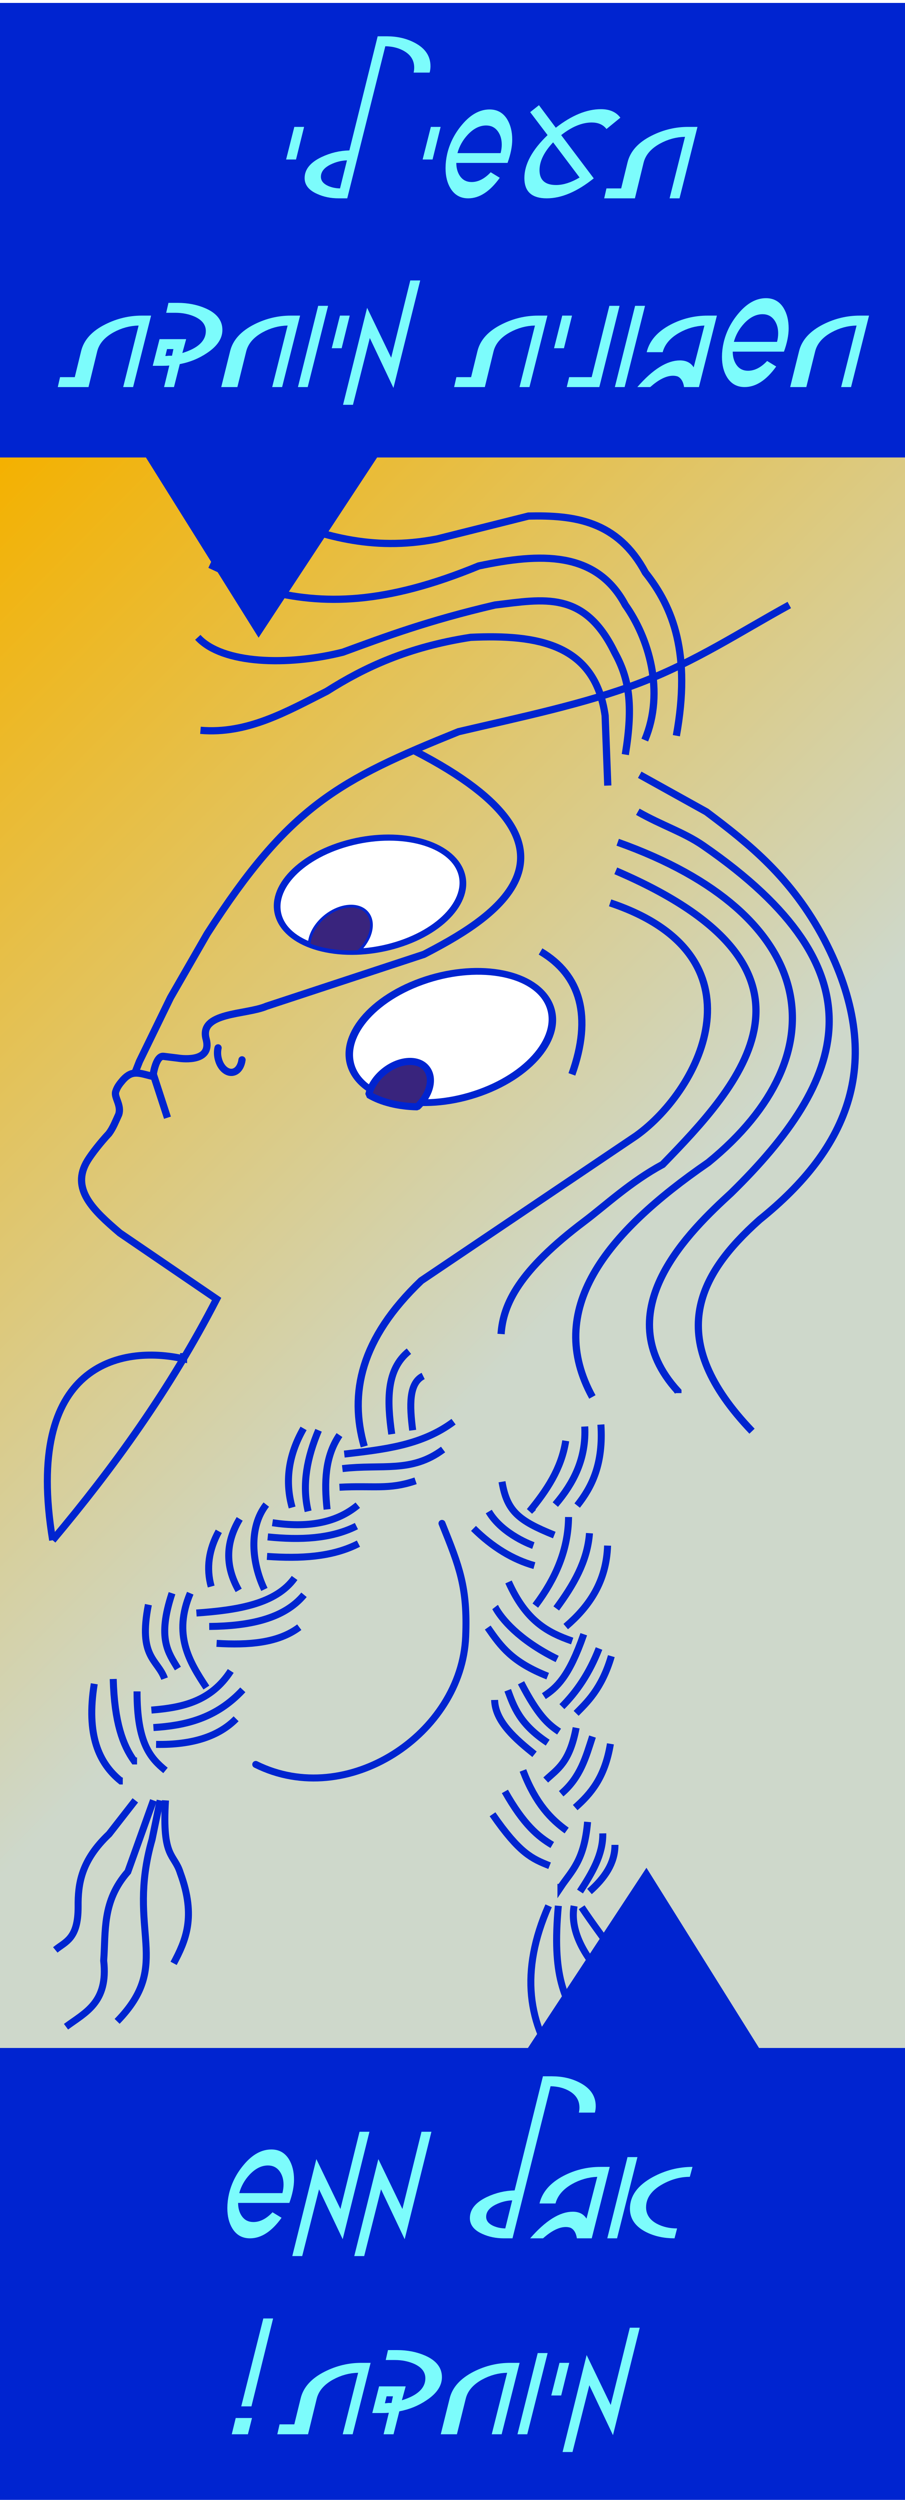 <svg width="272" height="751" xmlns="http://www.w3.org/2000/svg" xmlns:xlink="http://www.w3.org/1999/xlink" overflow="hidden"><rect width="100%" height="100%" fill="#808080" stroke="none"/><defs><clipPath id="clip0"><rect x="0" y="0" width="272" height="751"/></clipPath><linearGradient x1="3196.2" y1="-1888.56" x2="3409.07" y2="-2099.94" gradientUnits="userSpaceOnUse" spreadMethod="pad" id="fill1"><stop offset="0" stop-color="#F4B100"/><stop offset="1" stop-color="#CED8CB"/></linearGradient></defs><g clip-path="url(#clip0)"><rect x="0" y="0" width="272" height="751.46" fill="#FFFFFF"/><path d="M0 0 272 0 272 751.721 0 751.721Z" fill="#FFFFFF" transform="matrix(1 0 0 1.001 1.53889e-05 0.14)"/><path d="M3196.2 1837.35 3468.2 1837.35 3468.2 2389.1 3196.2 2389.1Z" fill="#FFF2AD" fill-rule="evenodd" transform="matrix(1 0 0 1.002 -3196.2 -1754.9)"/><path d="M3196.2-2393.01 3468.2-2393.01 3468.2-1837.41 3196.2-1837.41Z" fill="url(#fill1)" fill-rule="evenodd" transform="matrix(1 0 0 -1.002 -3196.2 -1754.9)"/><path d="M3196.2 1752.27 3196.2 1888.56 3240.06 1888.56 3273.92 1942.59 3309.54 1888.56 3468.2 1888.56 3468.2 1752.27Z" fill="#0024D0" fill-rule="evenodd" transform="matrix(1 0 0 1.002 -3196.2 -1754.9)"/><path d="M3468.2 2501.7 3468.2 2365.42 3424.33 2365.42 3390.49 2311.39 3354.87 2365.42 3196.2 2365.42 3196.2 2501.7Z" fill="#0024D0" fill-rule="evenodd" transform="matrix(1 0 0 1.002 -3196.2 -1754.9)"/><path d="M3433.42 1932.79C3418.39 1941.03 3405.38 1949.68 3388.53 1956.14 3372.28 1962.38 3352.28 1966.5 3334.02 1970.77 3298.19 1985.23 3283.17 1992.95 3258.47 2031.37L3247.44 2050.51 3238.11 2069.63 3236.69 2073.24" stroke="#0024D0" stroke-width="2.171" fill="none" transform="matrix(1 0 0 1.002 -3196.2 -1754.9)"/><path d="M3320.79 1976.52C3380.2 2006.96 3341.81 2028.1 3323.62 2037.53L3276.3 2053.08C3270.16 2055.74 3255.86 2054.76 3258.17 2062.98 3260.11 2070.44 3249.68 2068.64 3249.68 2068.64 3245.35 2068.11 3245.35 2068.11 3245.35 2068.11 3242.92 2067.81 3242.13 2074.23 3242.13 2074.23" stroke="#0024D0" stroke-width="2.174" fill="none" transform="matrix(1 0 0 1.002 -3196.2 -1754.9)"/><path d="M3246.53 2086.51 3242.52 2074.23C3238.08 2073.18 3236.06 2072.01 3233.19 2075.15 3232.04 2076.49 3231.38 2077.38 3230.97 2078.72 3230.45 2080.39 3232.78 2082.77 3231.88 2085.54 3230.93 2087.62 3230.16 2089.61 3228.92 2091.26 3226.38 2093.97 3223.77 2097.32 3222.53 2099.33 3217.26 2107.87 3224.33 2114.35 3232.21 2121.07L3261.3 2140.87C3247.29 2167.99 3230.32 2191.45 3212.02 2213.19L3212.02 2213.19" stroke="#0024D0" stroke-width="2.171" fill="none" transform="matrix(1 0 0 1.002 -3196.2 -1754.9)"/><path d="M2016.68 3072.37C2016.68 3082.69 2002.89 3091.07 1985.89 3091.07 1968.89 3091.07 1955.11 3082.69 1955.11 3072.37 1955.11 3062.03 1968.89 3053.67 1985.89 3053.67 2002.89 3053.67 2016.68 3062.03 2016.68 3072.37Z" stroke="#0024D0" stroke-width="2.129" stroke-linecap="round" stroke-linejoin="bevel" fill="#FFFFFF" fill-rule="evenodd" transform="matrix(0.949 -0.341 0.471 0.893 -3196.2 -1754.9)"/><path d="M2245.97 2830.43C2245.97 2839.64 2233.52 2847.13 2218.15 2847.13 2202.78 2847.13 2190.32 2839.64 2190.32 2830.43 2190.32 2821.22 2202.78 2813.73 2218.15 2813.73 2233.52 2813.73 2245.97 2821.22 2245.97 2830.43Z" stroke="#0024D0" stroke-width="1.912" stroke-linecap="round" stroke-linejoin="bevel" fill="#FFFFFF" fill-rule="evenodd" transform="matrix(0.973 -0.268 0.406 0.925 -3196.2 -1754.9)"/><path d="M3301.75 2023.06C3299.17 2023.06 3296.31 2024.17 3293.92 2026.1 3291.01 2028.45 3289.18 2031.69 3289.13 2034.61 3293.29 2036.25 3298.4 2036.98 3303.84 2036.72 3307.78 2033.06 3309 2028.06 3306.65 2025.16 3305.58 2023.81 3303.82 2023.07 3301.75 2023.06Z" stroke="#0024D0" stroke-width="0.821" stroke-linecap="round" stroke-linejoin="bevel" fill="#39247D" fill-rule="evenodd" transform="matrix(1 0 0 1.002 -3196.2 -1754.9)"/><path d="M3358.66 2036.66C3370.67 2043.75 3374.32 2056.14 3368.08 2073.52L3368.08 2073.52" stroke="#0024D0" stroke-width="2.171" fill="none" transform="matrix(1 0 0 1.002 -3196.2 -1754.9)"/><path d="M3378.87 1986.93 3378.07 1965.92C3375 1944.45 3357.79 1941.56 3337.66 1942.48 3318.88 1945.37 3305.74 1951.48 3294.44 1958.65 3282.39 1964.71 3270.57 1971.57 3256.45 1970.36L3256.45 1970.36" stroke="#0024D0" stroke-width="2.171" fill="none" transform="matrix(1 0 0 1.002 -3196.2 -1754.9)"/><path d="M3384.14 1977.64C3386.62 1962.46 3385.23 1954.76 3380.9 1946.93 3371.76 1928.34 3359.64 1931.05 3344.95 1932.79 3324.73 1937.5 3312.16 1942.22 3299.27 1946.93 3282.65 1951.1 3263.02 1950.53 3255.65 1942.48L3255.65 1942.48" stroke="#0024D0" stroke-width="2.171" fill="none" transform="matrix(1 0 0 1.002 -3196.2 -1754.9)"/><path d="M3389.99 1973.29C3396.15 1958.65 3391.1 1942.56 3384.14 1932.79 3375.37 1916.4 3358.44 1917.22 3340.1 1921.07 3311.89 1932.66 3293.31 1932.85 3275.84 1928.34L3259.28 1920.67 3259.28 1920.67" stroke="#0024D0" stroke-width="2.171" fill="none" transform="matrix(1 0 0 1.002 -3196.2 -1754.9)"/><path d="M3399.48 1971.98C3403.92 1947.52 3398.61 1933.63 3390.19 1923.09 3381.81 1907.46 3368.75 1905.81 3355.04 1906.12L3327.56 1912.99C3307.56 1916.87 3292.57 1911.75 3277.86 1906.12L3277.86 1906.12" stroke="#0024D0" stroke-width="2.171" fill="none" transform="matrix(1 0 0 1.002 -3196.2 -1754.9)"/><path d="M3422.22 2180.5C3395.89 2153.04 3405.53 2133.97 3424.5 2117.09 3451.07 2095.78 3462.95 2069.59 3443.93 2033.09 3434.08 2014.5 3421.37 2004.43 3408.51 1994.8L3388.47 1983.69" stroke="#0024D0" stroke-width="2.171" fill="none" transform="matrix(1 0 0 1.002 -3196.2 -1754.9)"/><path d="M3387.9 1994.78C3395.19 1998.92 3401.72 2000.92 3407.49 2004.89 3462.71 2042.84 3450.53 2075.29 3415.95 2109.09 3403.92 2120.13 3377.96 2144.5 3399.94 2168.51L3399.94 2169.08" stroke="#0024D0" stroke-width="2.171" fill="none" transform="matrix(1 0 0 1.002 -3196.2 -1754.9)"/><path d="M3381.85 2003.92C3442.45 2025.4 3449.29 2067.23 3409.07 2099.94 3377.83 2121.41 3359.94 2144.21 3374.24 2170.23L3374.24 2170.23" stroke="#0024D0" stroke-width="2.171" fill="none" transform="matrix(1 0 0 1.002 -3196.2 -1754.9)"/><path d="M3381.27 2012.49C3451.22 2042.37 3418.04 2077.17 3395.37 2100.52 3385.81 2105.65 3378.09 2112.87 3371.87 2117.55 3352.19 2132.33 3347.41 2142.4 3346.8 2151.37L3346.8 2151.37" stroke="#0024D0" stroke-width="2.171" fill="none" transform="matrix(1 0 0 1.002 -3196.2 -1754.9)"/><path d="M3379.57 2022.09C3426.83 2037.86 3407.23 2077.78 3387.38 2091.94L3322.8 2135.37C3304.52 2152.78 3301.12 2169.19 3305.67 2185.07" stroke="#0024D0" stroke-width="2.171" fill="none" transform="matrix(1 0 0 1.002 -3196.2 -1754.9)"/><path d="M3329.04 2208.14C3334.31 2221.17 3336.77 2227.35 3336.16 2242.09 3334.96 2271.2 3300.62 2294.09 3273.07 2280.41" stroke="#0024D0" stroke-width="2.101" stroke-linecap="round" stroke-linejoin="bevel" fill="none" fill-rule="evenodd" transform="matrix(1 0 0 1.002 -3196.2 -1754.9)"/><path d="M3212.02 2213.19C3203.27 2160.26 3232.58 2154.56 3251.38 2158.8L3251.38 2157.08" stroke="#0024D0" stroke-width="2.101" fill="none" transform="matrix(1 0 0 1.002 -3196.2 -1754.9)"/><path d="M3366.23 2183.38C3364.92 2191.8 3360.44 2198.33 3355.37 2204.51L3356.52 2203.37" stroke="#0024D0" stroke-width="2.101" fill="none" transform="matrix(1 0 0 1.002 -3196.2 -1754.9)"/><path d="M3298.23 2181.66C3293.81 2188.16 3293.64 2195.91 3294.51 2203.94L3294.51 2203.94" stroke="#0024D0" stroke-width="2.101" fill="none" transform="matrix(1 0 0 1.002 -3196.2 -1754.9)"/><path d="" stroke="#0024D0" stroke-width="2.101" fill="none" transform="matrix(1 0 0 1.002 -3196.2 -1754.9)"/><path d="M3291.94 2180.22C3288.52 2188.32 3286.89 2196.41 3288.81 2204.51L3288.81 2204.51" stroke="#0024D0" stroke-width="2.101" fill="none" transform="matrix(1 0 0 1.002 -3196.2 -1754.9)"/><path d="" stroke="#0024D0" stroke-width="2.101" fill="none" transform="matrix(1 0 0 1.002 -3196.2 -1754.9)"/><path d="" stroke="#0024D0" stroke-width="2.101" fill="none" transform="matrix(1 0 0 1.002 -3196.2 -1754.9)"/><path d="" stroke="#0024D0" stroke-width="2.101" fill="none" transform="matrix(1 0 0 1.002 -3196.2 -1754.9)"/><path d="M3287.44 2179.66C3282.69 2187.95 3281.89 2195.82 3284 2203.37" stroke="#0024D0" stroke-width="2.101" fill="none" transform="matrix(1 0 0 1.002 -3196.2 -1754.9)"/><path d="M3276.23 2202.5C3270.83 2209.38 3271.88 2220.04 3275.66 2227.94L3275.66 2227.94" stroke="#0024D0" stroke-width="2.101" fill="none" transform="matrix(1 0 0 1.002 -3196.2 -1754.9)"/><path d="M3268.24 2206.79C3264.15 2213.58 3263.65 2220.67 3267.94 2228.22L3267.94 2228.22" stroke="#0024D0" stroke-width="2.101" fill="none" transform="matrix(1 0 0 1.002 -3196.2 -1754.9)"/><path d="M3261.96 2210.51C3258.91 2216.04 3258.15 2221.57 3259.67 2227.07L3259.67 2227.07" stroke="#0024D0" stroke-width="2.101" fill="none" transform="matrix(1 0 0 1.002 -3196.2 -1754.9)"/><path d="M3253.38 2229.07C3248.18 2241.43 3252.99 2249.48 3258.23 2257.36L3258.23 2257.36" stroke="#0024D0" stroke-width="2.101" fill="none" transform="matrix(1 0 0 1.002 -3196.2 -1754.9)"/><path d="M3247.9 2229.07C3243.39 2242.72 3246.79 2246.87 3249.66 2251.66L3249.66 2251.66" stroke="#0024D0" stroke-width="2.101" fill="none" transform="matrix(1 0 0 1.002 -3196.2 -1754.9)"/><path d="M3240.8 2232.51C3237.67 2248.33 3243.57 2248.9 3245.66 2254.68" stroke="#0024D0" stroke-width="2.101" fill="none" transform="matrix(1 0 0 1.002 -3196.2 -1754.9)"/><path d="M3237.39 2258.51C3237.34 2274.12 3241.5 2278.58 3245.94 2282.21L3245.94 2282.21" stroke="#0024D0" stroke-width="2.101" fill="none" transform="matrix(1 0 0 1.002 -3196.2 -1754.9)"/><path d="M3230.23 2254.79C3230.58 2267.81 3233.15 2274.68 3236.52 2279.36L3237.39 2279.36" stroke="#0024D0" stroke-width="2.101" fill="none" transform="matrix(1 0 0 1.002 -3196.2 -1754.9)"/><path d="M3224.53 2256.23C3222.09 2271.46 3225.83 2279.99 3232.51 2285.37L3233.1 2285.37" stroke="#0024D0" stroke-width="2.101" fill="none" transform="matrix(1 0 0 1.002 -3196.2 -1754.9)"/><path d="M3332.52 2177.65C3322.97 2184.77 3311.63 2185.97 3299.67 2187.36L3299.67 2187.36" stroke="#0024D0" stroke-width="2.101" fill="none" transform="matrix(1 0 0 1.002 -3196.2 -1754.9)"/><path d="M3329.37 2185.99C3319.82 2193.1 3311.05 2190.32 3299.1 2191.71" stroke="#0024D0" stroke-width="2.101" fill="none" transform="matrix(1 0 0 1.002 -3196.2 -1754.9)"/><path d="M3321.1 2195.37C3313 2198.13 3308.41 2196.74 3298.23 2197.3" stroke="#0024D0" stroke-width="2.101" fill="none" transform="matrix(1 0 0 1.002 -3196.2 -1754.9)"/><path d="M3323.38 2163.94C3319.03 2166.08 3319.29 2172.82 3320.23 2180.22L3320.23 2180.22" stroke="#0024D0" stroke-width="2.101" fill="none" transform="matrix(1 0 0 1.002 -3196.2 -1754.9)"/><path d="M3319.1 2156.51C3312.24 2162 3312.5 2171.36 3313.94 2181.38" stroke="#0024D0" stroke-width="2.101" fill="none" transform="matrix(1 0 0 1.002 -3196.2 -1754.9)"/><path d="M3303.73 2202.68C3297.16 2208.14 3288.39 2209.49 3278.08 2207.94L3278.08 2207.94" stroke="#0024D0" stroke-width="2.101" fill="none" transform="matrix(1 0 0 1.002 -3196.2 -1754.9)"/><path d="M3303.32 2208.95C3295.64 2212.78 3286.48 2213.19 3276.67 2212.19L3276.67 2212.19" stroke="#0024D0" stroke-width="2.101" fill="none" transform="matrix(1 0 0 1.002 -3196.2 -1754.9)"/><path d="M3303.93 2214.21C3296.01 2218.26 3286.5 2218.74 3276.45 2218.04L3276.45 2218.04" stroke="#0024D0" stroke-width="2.101" fill="none" transform="matrix(1 0 0 1.002 -3196.2 -1754.9)"/><path d="M3284.74 2224.5C3279.17 2232.27 3267.72 2234.14 3255.23 2235.01L3255.23 2235.01" stroke="#0024D0" stroke-width="2.101" fill="none" transform="matrix(1 0 0 1.002 -3196.2 -1754.9)"/><path d="M3287.57 2229.55C3281.69 2236.65 3271.4 2238.93 3259.08 2239.04L3259.08 2239.04" stroke="#0024D0" stroke-width="2.101" fill="none" transform="matrix(1 0 0 1.002 -3196.2 -1754.9)"/><path d="M3286.15 2239.26C3279.78 2244.04 3270.9 2244.68 3261.3 2244.11L3261.3 2244.11" stroke="#0024D0" stroke-width="2.101" fill="none" transform="matrix(1 0 0 1.002 -3196.2 -1754.9)"/><path d="M3265.55 2252.38C3259.58 2261.6 3250.86 2263.39 3241.7 2264.11L3241.7 2264.11" stroke="#0024D0" stroke-width="2.101" fill="none" transform="matrix(1 0 0 1.002 -3196.2 -1754.9)"/><path d="M3269.18 2258.04C3261.19 2266.63 3251.9 2268.76 3242.31 2269.35L3242.31 2269.35" stroke="#0024D0" stroke-width="2.101" fill="none" transform="matrix(1 0 0 1.002 -3196.2 -1754.9)"/><path d="M3243.11 2274.4C3254.17 2274.6 3262.04 2271.92 3267.16 2266.72L3267.16 2266.72" stroke="#0024D0" stroke-width="2.101" fill="none" transform="matrix(1 0 0 1.002 -3196.2 -1754.9)"/><path d="M3245.94 2291.18C3244.87 2308.69 3248.57 2307.04 3250.4 2312.98 3255.23 2326.14 3251.99 2333.24 3248.38 2340.05L3248.38 2340.05 3248.38 2340.05 3248.38 2340.05" stroke="#0024D0" stroke-width="2.101" fill="none" transform="matrix(1 0 0 1.002 -3196.2 -1754.9)"/><path d="M3244.33 2291.18 3241.91 2302.88C3233.97 2330.61 3248.38 2340.05 3231.4 2357.44" stroke="#0024D0" stroke-width="2.101" fill="none" transform="matrix(1 0 0 1.002 -3196.2 -1754.9)"/><path d="M3242.31 2291.18 3234.62 2312.59C3226.83 2321.47 3228.03 2330.37 3227.36 2339.24 3228.79 2351.8 3221.83 2354.76 3216.04 2359.05" stroke="#0024D0" stroke-width="2.101" fill="none" transform="matrix(1 0 0 1.002 -3196.2 -1754.9)"/><path d="M3236.87 2291.18 3228.99 2301.27C3220.57 2309.22 3219.61 2316.22 3219.68 2323.1 3219.7 2332.76 3215.87 2333.5 3212.82 2336.02" stroke="#0024D0" stroke-width="2.101" fill="none" transform="matrix(1 0 0 1.002 -3196.2 -1754.9)"/><path d="M3371.95 2179.09C3372.43 2188.62 3368.67 2196.02 3363.1 2202.5L3363.1 2202.5" stroke="#0024D0" stroke-width="2.101" fill="none" transform="matrix(1 0 0 1.002 -3196.2 -1754.9)"/><path d="M3376.8 2178.5C3377.57 2190.21 3374.17 2197.15 3369.67 2202.79L3369.67 2202.79" stroke="#0024D0" stroke-width="2.101" fill="none" transform="matrix(1 0 0 1.002 -3196.2 -1754.9)"/><path d="M3367.08 2206.23C3367.01 2215.89 3363.25 2224.66 3357.09 2232.79L3357.09 2232.79" stroke="#0024D0" stroke-width="2.101" fill="none" transform="matrix(1 0 0 1.002 -3196.2 -1754.9)"/><path d="M3373.37 2211.08C3372.76 2219.52 3368.51 2226.72 3363.38 2233.64L3363.38 2233.64" stroke="#0024D0" stroke-width="2.101" fill="none" transform="matrix(1 0 0 1.002 -3196.2 -1754.9)"/><path d="M3378.81 2214.8C3378.46 2225.46 3373.41 2232.97 3366.23 2239.08L3366.23 2239.08" stroke="#0024D0" stroke-width="2.101" fill="none" transform="matrix(1 0 0 1.002 -3196.2 -1754.9)"/><path d="M3371.65 2241.37C3367.17 2254.29 3363.4 2257.47 3359.66 2259.93L3359.66 2259.93" stroke="#0024D0" stroke-width="2.101" fill="none" transform="matrix(1 0 0 1.002 -3196.2 -1754.9)"/><path d="M3376.24 2245.65C3373.34 2253.12 3369.49 2258.67 3365.08 2263.08" stroke="#0024D0" stroke-width="2.101" fill="none" transform="matrix(1 0 0 1.002 -3196.2 -1754.9)"/><path d="M3379.94 2247.94C3377.04 2257.86 3372.37 2262.02 3369.36 2265.09" stroke="#0024D0" stroke-width="2.101" fill="none" transform="matrix(1 0 0 1.002 -3196.2 -1754.9)"/><path d="M3379.66 2274.23C3378 2284.34 3373.74 2289.24 3369.08 2293.35L3369.08 2293.35" stroke="#0024D0" stroke-width="2.101" fill="none" transform="matrix(1 0 0 1.002 -3196.2 -1754.9)"/><path d="M3364.86 2289.2C3370.69 2284.28 3372.3 2278.12 3374.28 2272.05" stroke="#0024D0" stroke-width="2.101" fill="none" transform="matrix(1 0 0 1.002 -3196.2 -1754.9)"/><path d="M3369.36 2269.42C3367.38 2279.93 3363.68 2281.84 3360.22 2285.08L3360.22 2285.08" stroke="#0024D0" stroke-width="2.101" fill="none" transform="matrix(1 0 0 1.002 -3196.2 -1754.9)"/><path d="M3347.08 2195.65C3348.56 2204.44 3352 2207.31 3362.79 2211.64L3362.79 2211.64" stroke="#0024D0" stroke-width="2.101" fill="none" transform="matrix(1 0 0 1.002 -3196.2 -1754.9)"/><path d="M3343.1 2204.59C3347.25 2211.6 3356.5 2214.78 3356.5 2214.78" stroke="#0024D0" stroke-width="2.101" fill="none" transform="matrix(1 0 0 1.002 -3196.2 -1754.9)"/><path d="M3338.51 2209.64C3344.23 2215.28 3350.32 2218.98 3356.81 2220.8L3356.81 2220.8" stroke="#0024D0" stroke-width="2.101" fill="none" transform="matrix(1 0 0 1.002 -3196.2 -1754.9)"/><path d="M3349.04 2225.7C3354.3 2237.36 3360.64 2240.8 3368.17 2243.41" stroke="#0024D0" stroke-width="2.101" fill="none" transform="matrix(1 0 0 1.002 -3196.2 -1754.9)"/><path d="M3363.66 2248.79C3352 2243.06 3346.86 2236.6 3345.08 2233.36L3345.38 2233.64" stroke="#0024D0" stroke-width="2.101" fill="none" transform="matrix(1 0 0 1.002 -3196.2 -1754.9)"/><path d="M3360.81 2253.94C3350.13 2249.7 3346.86 2245.22 3342.79 2239.37L3342.79 2239.37" stroke="#0024D0" stroke-width="2.101" fill="none" transform="matrix(1 0 0 1.002 -3196.2 -1754.9)"/><path d="M3352.8 2255.93C3357.9 2265.74 3360.9 2268.35 3364.23 2270.57" stroke="#0024D0" stroke-width="2.101" fill="none" transform="matrix(1 0 0 1.002 -3196.2 -1754.9)"/><path d="M3360.81 2273.88C3352.3 2268.26 3350.61 2263 3348.8 2258.17" stroke="#0024D0" stroke-width="2.101" fill="none" transform="matrix(1 0 0 1.002 -3196.2 -1754.9)"/><path d="M3344.86 2261.08C3345.01 2267.61 3351.32 2272.94 3356.85 2277.36L3356.85 2277.36" stroke="#0024D0" stroke-width="2.101" fill="none" transform="matrix(1 0 0 1.002 -3196.2 -1754.9)"/><path d="M3353.37 2282.21C3357.22 2292.29 3361.94 2296.94 3366.51 2300.23L3366.51 2300.23" stroke="#0024D0" stroke-width="2.101" fill="none" transform="matrix(1 0 0 1.002 -3196.2 -1754.9)"/><path d="M3347.95 2288.5C3353.61 2298.51 3358 2302.08 3362.18 2304.56" stroke="#0024D0" stroke-width="2.101" fill="none" transform="matrix(1 0 0 1.002 -3196.2 -1754.9)"/><path d="M3344.23 2295.35C3352.41 2307.17 3356.18 2308.71 3361.38 2310.78L3361.38 2310.78" stroke="#0024D0" stroke-width="2.101" fill="none" transform="matrix(1 0 0 1.002 -3196.2 -1754.9)"/><path d="M3372.8 2297.64C3371.8 2309.32 3367.97 2312.33 3364.79 2317.07L3364.79 2316.22" stroke="#0024D0" stroke-width="2.101" fill="none" transform="matrix(1 0 0 1.002 -3196.2 -1754.9)"/><path d="M3377.37 2301.08C3377.48 2307.37 3374.15 2312.96 3370.52 2318.51L3370.52 2318.51" stroke="#0024D0" stroke-width="2.101" fill="none" transform="matrix(1 0 0 1.002 -3196.2 -1754.9)"/><path d="M3381.03 2304.52C3381.05 2310.02 3377.91 2314.5 3373.37 2318.51" stroke="#0024D0" stroke-width="2.101" fill="none" transform="matrix(1 0 0 1.002 -3196.2 -1754.9)"/><path d="M3361.09 2322.79C3352.37 2342.49 3354.76 2358.61 3365.08 2372.21L3365.08 2372.21" stroke="#0024D0" stroke-width="2.101" fill="none" transform="matrix(1 0 0 1.002 -3196.2 -1754.9)"/><path d="M3364.01 2322.79C3362.12 2343.81 3365.55 2350.6 3372.24 2361.07L3372.24 2361.07" stroke="#0024D0" stroke-width="2.101" fill="none" transform="matrix(1 0 0 1.002 -3196.2 -1754.9)"/><path d="M3381.66 2347.93C3369.41 2336.83 3367.77 2328.3 3368.75 2322.84" stroke="#0024D0" stroke-width="2.101" fill="none" transform="matrix(1 0 0 1.002 -3196.2 -1754.9)"/><path d="M3381.59 2338.07C3378.09 2333.11 3374.39 2328.28 3371.02 2323.23" stroke="#0024D0" stroke-width="2.101" fill="none" transform="matrix(1 0 0 1.002 -3196.2 -1754.9)"/><path d="M3319.47 2069.63C3316.88 2069.62 3314.03 2070.73 3311.63 2072.67 3309.26 2074.58 3307.59 2077.12 3307.04 2079.62 3310.83 2081.86 3315.9 2083.12 3321.62 2083.24 3325.52 2079.58 3326.71 2074.62 3324.36 2071.73 3323.3 2070.38 3321.56 2069.64 3319.47 2069.63Z" stroke="#0024D0" stroke-width="2.136" stroke-linecap="round" stroke-linejoin="bevel" fill="#39247D" fill-rule="evenodd" transform="matrix(1 0 0 1.002 -3196.2 -1754.9)"/><path d="M3268.94 2069.16C3268.72 2070.85 3267.9 2072.25 3266.66 2072.74 3264.76 2073.49 3262.59 2071.83 3261.85 2069.03 3261.52 2067.84 3261.5 2066.63 3261.74 2065.57" stroke="#0024D0" stroke-width="2.174" stroke-linecap="round" stroke-linejoin="bevel" fill="none" fill-rule="evenodd" transform="matrix(1 0 0 1.002 -3196.2 -1754.9)"/><path d="M-158.799 244.968-164.202 266.412-167.18 266.412-162.543 247.947C-165.181 248.003-167.691 248.684-170.074 249.989-172.797 251.492-174.442 253.421-175.009 255.775L-177.605 266.412-186.837 266.412-186.157 263.434-181.732 263.434-179.817 255.605C-178.995 252.258-176.555 249.577-172.499 247.564-169.038 245.833-165.408 244.968-161.607 244.968Z" fill="#7CFCFC" transform="matrix(1 0 0 1.001 368.428 -207.092)"/><path d="M-181.979 242.203-186.149 245.606C-187.142 244.302-188.617 243.649-190.574 243.649-193.495 243.649-196.559 244.911-199.764 247.436L-189.978 260.413C-194.97 264.412-199.679 266.412-204.104 266.412-208.585 266.412-210.826 264.384-210.826 260.328-210.826 256.187-208.5 251.889-203.849 247.436L-209.082 240.543-206.444 238.458-201.381 245.223C-196.615 241.508-192.091 239.65-187.808 239.65-185.199 239.65-183.256 240.501-181.979 242.203ZM-194.233 260.158-202.189 249.606C-204.912 252.499-206.274 255.279-206.274 257.945-206.274 260.923-204.614 262.413-201.296 262.413-199.112 262.413-196.757 261.661-194.233 260.158Z" fill="#7CFCFC" transform="matrix(1 0 0 1.001 368.428 -207.092)"/><path d="M-214.478 248.797C-214.478 250.84-214.946 253.166-215.882 255.775L-231.284 255.775C-231.284 257.335-230.915 258.654-230.178 259.732-229.355 260.923-228.192 261.519-226.689 261.519-224.703 261.519-222.788 260.541-220.945 258.583L-218.222 260.243C-221.172 264.356-224.334 266.412-227.71 266.412-230.007 266.412-231.766 265.434-232.986 263.476-234.007 261.831-234.517 259.789-234.517 257.35-234.517 255.931-234.347 254.485-234.007 253.01-233.241 249.804-231.752 246.897-229.539 244.287-226.986 241.252-224.235 239.735-221.285 239.735-218.988 239.735-217.229 240.713-216.009 242.671-214.988 244.344-214.478 246.386-214.478 248.797ZM-217.626 250.287C-217.626 248.727-218.009 247.408-218.775 246.33-219.626 245.138-220.803 244.543-222.306 244.543-224.263 244.543-226.107 245.465-227.837 247.308-229.341 248.925-230.376 250.769-230.943 252.839L-217.966 252.839C-217.74 251.96-217.626 251.109-217.626 250.287Z" fill="#7CFCFC" transform="matrix(1 0 0 1.001 368.428 -207.092)"/><path d="M-235.999 244.968-238.424 254.754-241.402 254.754-238.934 244.968Z" fill="#7CFCFC" transform="matrix(1 0 0 1.001 368.428 -207.092)"/><path d="M-239.046 226.758C-239.046 227.41-239.131 228.048-239.302 228.673L-244.11 228.673C-243.996 228.162-243.939 227.666-243.939 227.183-243.939 225.084-244.904 223.453-246.833 222.29-248.421 221.326-250.35 220.815-252.619 220.759L-264.064 266.412-266.66 266.412C-269.014 266.412-271.156 265.972-273.084 265.093-275.609 263.987-276.871 262.398-276.871 260.328-276.871 257.747-275.183 255.648-271.808 254.031-269.113 252.754-266.319 252.088-263.426 252.031L-254.917 217.78-252.194 217.78C-248.96 217.78-246.095 218.461-243.599 219.823-240.564 221.468-239.046 223.78-239.046 226.758ZM-264.149 255.009C-265.823 255.066-267.454 255.477-269.042 256.243-271 257.208-271.978 258.442-271.978 259.945-271.978 261.108-271.269 262.016-269.851 262.668-268.773 263.15-267.567 263.405-266.234 263.434Z" fill="#7CFCFC" transform="matrix(1 0 0 1.001 368.428 -207.092)"/><path d="M-277.033 244.968-279.459 254.754-282.437 254.754-279.969 244.968Z" fill="#7CFCFC" transform="matrix(1 0 0 1.001 368.428 -207.092)"/><path d="M-107.239 301.607-112.643 323.051-115.621 323.051-110.983 304.586C-113.621 304.642-116.131 305.323-118.514 306.628-121.237 308.131-122.882 310.06-123.45 312.414L-126.088 323.051-130.938 323.051-128.257 312.244C-127.435 308.926-124.995 306.245-120.939 304.203-117.479 302.473-113.848 301.607-110.047 301.607Z" fill="#7CFCFC" transform="matrix(1 0 0 1.001 368.428 -207.092)"/><path d="M-131.398 305.437C-131.398 307.479-131.866 309.805-132.802 312.414L-148.204 312.414C-148.204 313.975-147.836 315.293-147.098 316.371-146.276 317.563-145.113 318.158-143.609 318.158-141.624 318.158-139.709 317.18-137.865 315.223L-135.142 316.882C-138.092 320.995-141.255 323.051-144.63 323.051-146.928 323.051-148.687 322.073-149.906 320.116-150.927 318.47-151.438 316.428-151.438 313.989-151.438 312.57-151.268 311.124-150.927 309.649-150.162 306.444-148.672 303.536-146.46 300.927-143.907 297.892-141.156 296.374-138.206 296.374-135.908 296.374-134.149 297.353-132.93 299.31-131.909 300.983-131.398 303.026-131.398 305.437ZM-134.547 306.926C-134.547 305.366-134.93 304.047-135.695 302.969-136.546 301.778-137.723 301.182-139.227 301.182-141.184 301.182-143.028 302.104-144.758 303.948-146.261 305.564-147.297 307.408-147.864 309.479L-134.887 309.479C-134.66 308.599-134.547 307.748-134.547 306.926Z" fill="#7CFCFC" transform="matrix(1 0 0 1.001 368.428 -207.092)"/><path d="M-152.962 301.607-158.365 323.051-162.833 323.051C-163.06 321.491-163.67 320.442-164.662 319.903-165.116 319.733-165.613 319.648-166.151 319.648-168.165 319.648-170.449 320.782-173.002 323.051L-176.873 323.051C-172.222 317.719-167.953 315.052-164.067 315.052-162.195 315.052-160.819 315.747-159.94 317.137L-156.706 304.586C-159.401 304.699-161.925 305.422-164.279 306.756-166.974 308.287-168.633 310.23-169.257 312.585L-174.065 312.585C-173.243 309.152-170.832 306.387-166.832 304.288-163.372 302.501-159.684 301.607-155.77 301.607Z" fill="#7CFCFC" transform="matrix(1 0 0 1.001 368.428 -207.092)"/><path d="M-174.568 298.672-180.695 323.051-183.631 323.051-177.546 298.672Z" fill="#7CFCFC" transform="matrix(1 0 0 1.001 368.428 -207.092)"/><path d="M-182.219 298.672-188.303 323.051-198.089 323.051-197.366 320.073-190.601 320.073-185.282 298.672Z" fill="#7CFCFC" transform="matrix(1 0 0 1.001 368.428 -207.092)"/><path d="M-196.507 301.607-198.932 311.393-201.91 311.393-199.443 301.607Z" fill="#7CFCFC" transform="matrix(1 0 0 1.001 368.428 -207.092)"/><path d="M-203.902 301.607-209.306 323.051-212.284 323.051-207.646 304.586C-210.284 304.642-212.795 305.323-215.177 306.628-217.9 308.131-219.545 310.06-220.113 312.414L-222.708 323.051-231.941 323.051-231.26 320.073-226.835 320.073-224.921 312.244C-224.098 308.897-221.659 306.217-217.602 304.203-214.142 302.473-210.511 301.607-206.71 301.607Z" fill="#7CFCFC" transform="matrix(1 0 0 1.001 368.428 -207.092)"/><path d="M-242.137 291.056-250.178 323.307-257.283 308.33-262.347 328.37-265.325 328.37-258.092 299.267-250.859 314.244-245.115 291.056Z" fill="#7CFCFC" transform="matrix(1 0 0 1.001 368.428 -207.092)"/><path d="M-263.317 301.607-265.743 311.393-268.721 311.393-266.253 301.607Z" fill="#7CFCFC" transform="matrix(1 0 0 1.001 368.428 -207.092)"/><path d="M-269.819 298.672-275.946 323.051-278.882 323.051-272.798 298.672Z" fill="#7CFCFC" transform="matrix(1 0 0 1.001 368.428 -207.092)"/><path d="M-278.236 301.607-283.639 323.051-286.618 323.051-281.98 304.586C-284.618 304.642-287.128 305.323-289.511 306.628-292.234 308.131-293.879 310.06-294.446 312.414L-297.084 323.051-301.935 323.051-299.254 312.244C-298.432 308.926-295.992 306.245-291.936 304.203-288.476 302.473-284.845 301.607-281.044 301.607Z" fill="#7CFCFC" transform="matrix(1 0 0 1.001 368.428 -207.092)"/><path d="M-301.586 305.905C-301.586 308.486-303.132 310.798-306.224 312.84-308.664 314.485-311.387 315.591-314.393 316.159L-316.138 323.051-319.116 323.051-317.542 316.584C-317.996 316.641-318.719 316.669-319.712 316.669L-322.52 316.669-320.478 308.67-312.479 308.67-313.627 312.84C-308.919 311.393-306.564 309.195-306.564 306.245-306.564 304.373-307.685 302.926-309.926 301.905-311.684 301.139-313.613 300.756-315.712 300.756L-318.478 300.756-317.797 297.778-315.074 297.778C-311.925 297.778-309.075 298.345-306.522 299.48-303.232 300.955-301.586 303.097-301.586 305.905ZM-316.308 311.649-318.223 311.649-318.733 313.733C-318.506 313.733-318.166 313.705-317.712 313.648L-316.733 313.648Z" fill="#7CFCFC" transform="matrix(1 0 0 1.001 368.428 -207.092)"/><path d="M-323.022 301.607-328.426 323.051-331.404 323.051-326.767 304.586C-329.405 304.642-331.915 305.323-334.298 306.628-337.021 308.131-338.666 310.06-339.233 312.414L-341.828 323.051-351.061 323.051-350.38 320.073-345.956 320.073-344.041 312.244C-343.218 308.897-340.779 306.217-336.723 304.203-333.262 302.473-329.632 301.607-325.831 301.607Z" fill="#7CFCFC" transform="matrix(1 0 0 1.001 368.428 -207.092)"/><path d="M263.428 1013.67 262.619 1016.65C259.726 1016.65 256.918 1017.43 254.195 1018.99 251.046 1020.8 249.472 1023.07 249.472 1025.8 249.472 1027.92 250.55 1029.57 252.706 1030.73 254.464 1031.67 256.492 1032.14 258.79 1032.14L258.024 1035.11C254.762 1035.11 251.869 1034.46 249.344 1033.16 246.196 1031.51 244.622 1029.2 244.622 1026.22 244.622 1022.39 246.905 1019.23 251.472 1016.73 255.244 1014.69 259.23 1013.67 263.428 1013.67ZM246.877 1010.73 240.75 1035.11 237.814 1035.11 243.898 1010.73Z" fill="#7CFCFC" transform="matrix(1 0 0 1.001 -55.293 -363.708)"/><path d="M238.545 1013.67 233.142 1035.11 228.674 1035.11C228.447 1033.55 227.837 1032.5 226.845 1031.97 226.391 1031.8 225.894 1031.71 225.355 1031.71 223.342 1031.71 221.058 1032.84 218.505 1035.11L214.634 1035.11C219.285 1029.78 223.554 1027.12 227.44 1027.12 229.312 1027.12 230.688 1027.81 231.567 1029.2L234.801 1016.65C232.106 1016.76 229.582 1017.49 227.228 1018.82 224.533 1020.35 222.874 1022.29 222.25 1024.65L217.442 1024.65C218.264 1021.22 220.675 1018.45 224.675 1016.35 228.135 1014.56 231.823 1013.67 235.737 1013.67Z" fill="#7CFCFC" transform="matrix(1 0 0 1.001 -55.293 -363.708)"/><path d="M234.341 995.46C234.341 996.112 234.256 996.75 234.086 997.374L229.278 997.374C229.391 996.864 229.448 996.367 229.448 995.885 229.448 993.786 228.484 992.155 226.555 990.992 224.966 990.028 223.037 989.517 220.768 989.461L209.323 1035.11 206.728 1035.11C204.373 1035.11 202.232 1034.67 200.303 1033.8 197.778 1032.69 196.516 1031.1 196.516 1029.03 196.516 1026.45 198.204 1024.35 201.579 1022.73 204.274 1021.46 207.068 1020.79 209.961 1020.73L218.471 986.482 221.194 986.482C224.427 986.482 227.292 987.163 229.788 988.525 232.823 990.17 234.341 992.481 234.341 995.46ZM209.238 1023.71C207.564 1023.77 205.933 1024.18 204.345 1024.95 202.388 1025.91 201.409 1027.14 201.409 1028.65 201.409 1029.81 202.118 1030.72 203.537 1031.37 204.614 1031.85 205.82 1032.11 207.153 1032.14Z" fill="#7CFCFC" transform="matrix(1 0 0 1.001 -55.293 -363.708)"/><path d="M184.959 1003.12 176.918 1035.37 169.812 1020.39 164.749 1040.43 161.771 1040.43 169.004 1011.33 176.237 1026.31 181.981 1003.12Z" fill="#7CFCFC" transform="matrix(1 0 0 1.001 -55.293 -363.708)"/><path d="M166.331 1003.12 158.29 1035.37 151.184 1020.39 146.121 1040.43 143.143 1040.43 150.376 1011.33 157.609 1026.31 163.353 1003.12Z" fill="#7CFCFC" transform="matrix(1 0 0 1.001 -55.293 -363.708)"/><path d="M143.661 1017.5C143.661 1019.54 143.193 1021.87 142.257 1024.48L126.855 1024.48C126.855 1026.04 127.224 1027.36 127.961 1028.43 128.784 1029.63 129.947 1030.22 131.45 1030.22 133.436 1030.22 135.35 1029.24 137.194 1027.29L139.917 1028.94C136.967 1033.06 133.804 1035.11 130.429 1035.11 128.131 1035.11 126.373 1034.14 125.153 1032.18 124.132 1030.53 123.621 1028.49 123.621 1026.05 123.621 1024.63 123.792 1023.19 124.132 1021.71 124.898 1018.51 126.387 1015.6 128.599 1012.99 131.152 1009.95 133.904 1008.44 136.854 1008.44 139.151 1008.44 140.91 1009.42 142.129 1011.37 143.151 1013.05 143.661 1015.09 143.661 1017.5ZM140.513 1018.99C140.513 1017.43 140.13 1016.11 139.364 1015.03 138.513 1013.84 137.336 1013.24 135.832 1013.24 133.875 1013.24 132.032 1014.17 130.301 1016.01 128.798 1017.63 127.763 1019.47 127.195 1021.54L140.172 1021.54C140.399 1020.66 140.513 1019.81 140.513 1018.99Z" fill="#7CFCFC" transform="matrix(1 0 0 1.001 -55.293 -363.708)"/><path d="M247.565 1061.93 239.524 1094.18 232.418 1079.2 227.355 1099.24 224.377 1099.24 231.61 1070.14 238.843 1085.12 244.587 1061.93Z" fill="#7CFCFC" transform="matrix(1 0 0 1.001 -55.293 -363.708)"/><path d="M226.385 1072.48 223.959 1082.27 220.981 1082.27 223.449 1072.48Z" fill="#7CFCFC" transform="matrix(1 0 0 1.001 -55.293 -363.708)"/><path d="M219.883 1069.54 213.756 1093.92 210.82 1093.92 216.904 1069.54Z" fill="#7CFCFC" transform="matrix(1 0 0 1.001 -55.293 -363.708)"/><path d="M211.466 1072.48 206.063 1093.92 203.084 1093.92 207.722 1075.46C205.084 1075.51 202.574 1076.2 200.191 1077.5 197.468 1079 195.823 1080.93 195.256 1083.29L192.618 1093.92 187.767 1093.92 190.448 1083.12C191.27 1079.8 193.71 1077.12 197.766 1075.07 201.226 1073.34 204.857 1072.48 208.658 1072.48Z" fill="#7CFCFC" transform="matrix(1 0 0 1.001 -55.293 -363.708)"/><path d="M188.115 1076.78C188.115 1079.36 186.57 1081.67 183.478 1083.71 181.038 1085.36 178.315 1086.46 175.309 1087.03L173.564 1093.92 170.586 1093.92 172.16 1087.46C171.706 1087.51 170.983 1087.54 169.99 1087.54L167.182 1087.54 169.224 1079.54 177.223 1079.54 176.074 1083.71C180.783 1082.27 183.137 1080.07 183.137 1077.12 183.137 1075.24 182.017 1073.8 179.776 1072.78 178.017 1072.01 176.089 1071.63 173.99 1071.63L171.224 1071.63 171.905 1068.65 174.628 1068.65C177.776 1068.65 180.627 1069.22 183.18 1070.35 186.47 1071.83 188.115 1073.97 188.115 1076.78ZM173.394 1082.52 171.479 1082.52 170.969 1084.61C171.196 1084.61 171.536 1084.58 171.99 1084.52L172.969 1084.52Z" fill="#7CFCFC" transform="matrix(1 0 0 1.001 -55.293 -363.708)"/><path d="M166.679 1072.48 161.276 1093.92 158.298 1093.92 162.935 1075.46C160.297 1075.51 157.787 1076.2 155.404 1077.5 152.681 1079 151.036 1080.93 150.469 1083.29L147.873 1093.92 138.641 1093.92 139.321 1090.94 143.746 1090.94 145.661 1083.12C146.484 1079.77 148.923 1077.09 152.979 1075.07 156.44 1073.34 160.07 1072.48 163.871 1072.48Z" fill="#7CFCFC" transform="matrix(1 0 0 1.001 -55.293 -363.708)"/><path d="M137.372 1059.16 130.862 1085.54 127.799 1085.54 134.436 1059.16ZM131.032 1089.03 129.799 1093.92 124.948 1093.92 126.14 1089.03Z" fill="#7CFCFC" transform="matrix(1 0 0 1.001 -55.293 -363.708)"/></g></svg>